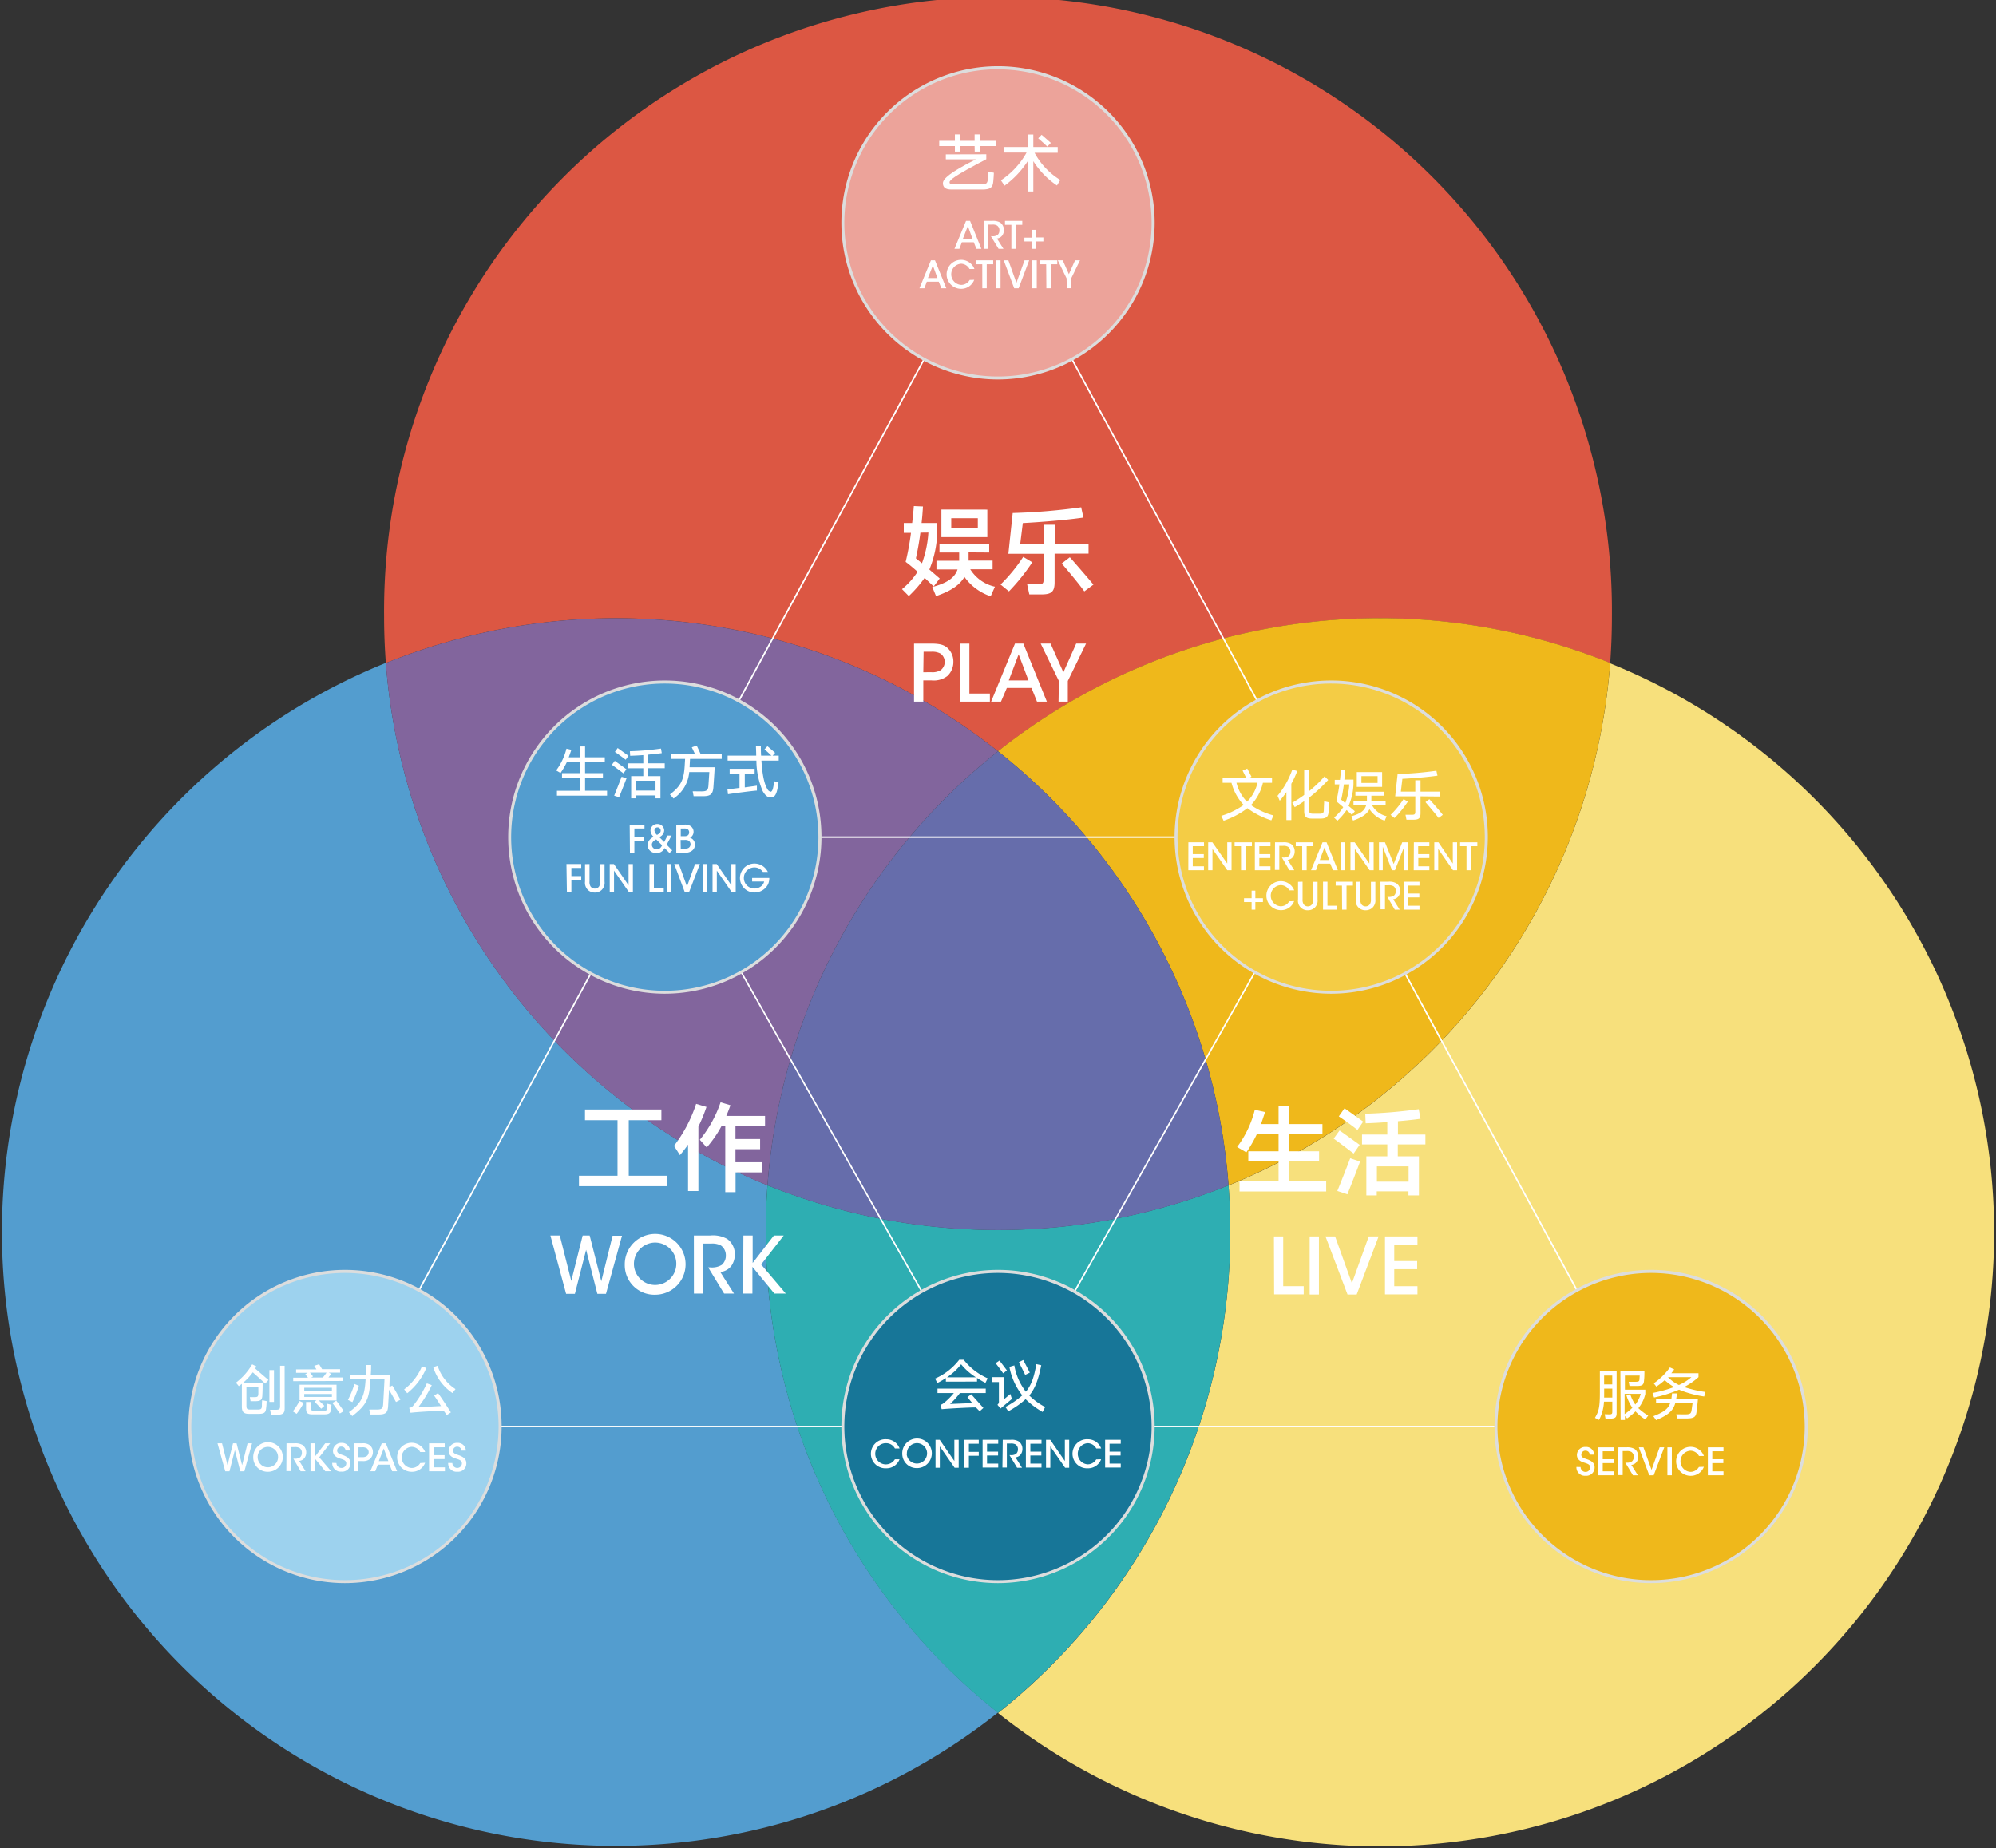 <svg xmlns="http://www.w3.org/2000/svg" viewBox="0 0 404.97 375.08"><rect x="0" y="0" width="404.97" height="375.08" fill="#333333" stroke="none"/><defs><style>.cls-1{isolation:isolate;}.cls-2{fill:#dc5743;}.cls-10,.cls-2,.cls-9{mix-blend-mode:overlay;}.cls-3{fill:#539dcf;}.cls-4{fill:#82659d;}.cls-5{fill:#f7e07c;}.cls-6{fill:#efb81b;}.cls-7{fill:#2eaeb2;}.cls-8,.cls-9{fill:#666dab;}.cls-10{fill:#efb135;}.cls-11{fill:#efbcd3;}.cls-12{fill:#eaa03a;}.cls-13{fill:#fff;}.cls-14{fill:#eca39a;}.cls-15{fill:#dcdddd;}.cls-16{fill:#f4cc45;}.cls-17{fill:#9dd2ee;}.cls-18{fill:#177698;}</style></defs><title>oxo-city-diagram</title><g class="cls-1"><g id="图层_1" data-name="图层 1"><path class="cls-2" d="M202.49,152.46a124.65,124.65,0,0,1,124.2-17.91c.23-3.13.35-6.3.35-9.49a124.56,124.56,0,1,0-249.11,0c0,3.19.12,6.36.36,9.49a124.65,124.65,0,0,1,124.2,17.91Z"/><path class="cls-3" d="M155.36,250c0-3.19.12-6.36.36-9.49a124.64,124.64,0,0,1-77.43-106,124.57,124.57,0,1,0,124.2,213A124.31,124.31,0,0,1,155.36,250Z"/><path class="cls-4" d="M155.72,240.53a124.28,124.28,0,0,1,46.77-88.07,124.65,124.65,0,0,0-124.2-17.91A124.64,124.64,0,0,0,155.72,240.53Z"/><path class="cls-5" d="M326.69,134.55a124.66,124.66,0,0,1-77.43,106c.23,3.13.35,6.3.35,9.49a124.34,124.34,0,0,1-47.12,97.57,124.57,124.57,0,1,0,124.2-213Z"/><path class="cls-6" d="M202.49,152.46a124.35,124.35,0,0,1,46.77,88.07,124.66,124.66,0,0,0,77.43-106,124.65,124.65,0,0,0-124.2,17.91Z"/><path class="cls-7" d="M249.61,250c0-3.19-.12-6.36-.35-9.49a125,125,0,0,1-93.54,0c-.24,3.13-.36,6.3-.36,9.49a124.31,124.31,0,0,0,47.13,97.57A124.34,124.34,0,0,0,249.61,250Z"/><path class="cls-8" d="M202.49,152.46a124.28,124.28,0,0,0-46.77,88.07,125,125,0,0,0,93.54,0A124.35,124.35,0,0,0,202.49,152.46Z"/><circle class="cls-9" cx="202.49" cy="45.23" r="31.47"/><circle class="cls-3" cx="134.89" cy="169.87" r="31.47"/><circle class="cls-3" cx="70.02" cy="289.47" r="31.47"/><circle class="cls-10" cx="334.96" cy="289.47" r="31.47"/><circle class="cls-11" cx="202.49" cy="289.47" r="31.47"/><circle class="cls-12" cx="270.09" cy="169.87" r="31.47"/><rect class="cls-13" x="65.9" y="229.51" width="73.1" height="0.32" transform="translate(-148.28 210.25) rotate(-61.53)"/><rect class="cls-13" x="129.27" y="107.4" width="78.84" height="0.32" transform="translate(-6.27 204.57) rotate(-61.53)"/><rect class="cls-13" x="302.36" y="193.12" width="0.32" height="73.1" transform="translate(-72.9 172.01) rotate(-28.47)"/><rect class="cls-13" x="236.13" y="68.13" width="0.32" height="78.84" transform="translate(-22.69 125.67) rotate(-28.47)"/><rect class="cls-13" x="101.49" y="289.32" width="69.52" height="0.31"/><rect class="cls-13" x="233.67" y="289.32" width="69.52" height="0.31"/><rect class="cls-13" x="166.36" y="169.72" width="72.26" height="0.31"/><rect class="cls-13" x="168.53" y="192.45" width="0.31" height="74.44" transform="translate(-91.18 112.73) rotate(-29.48)"/><rect class="cls-13" x="199.07" y="229.52" width="74.44" height="0.31" transform="translate(-79.86 322.59) rotate(-60.56)"/><circle class="cls-14" cx="202.49" cy="45.23" r="31.47"/><path class="cls-15" d="M202.49,77a31.78,31.78,0,1,1,31.78-31.78A31.81,31.81,0,0,1,202.49,77Zm0-62.94a31.17,31.17,0,1,0,31.16,31.16A31.2,31.2,0,0,0,202.49,14.07Z"/><path class="cls-15" d="M134.89,201.65a31.78,31.78,0,1,1,31.78-31.78A31.82,31.82,0,0,1,134.89,201.65Zm0-62.94a31.17,31.17,0,1,0,31.16,31.16A31.2,31.2,0,0,0,134.89,138.71Z"/><circle class="cls-16" cx="270.09" cy="169.87" r="31.47"/><path class="cls-15" d="M270.09,201.65a31.78,31.78,0,1,1,31.78-31.78A31.81,31.81,0,0,1,270.09,201.65Zm0-62.94a31.17,31.17,0,1,0,31.16,31.16A31.2,31.2,0,0,0,270.09,138.71Z"/><circle class="cls-17" cx="70.02" cy="289.47" r="31.47"/><path class="cls-15" d="M70,321.25a31.78,31.78,0,1,1,31.78-31.78A31.81,31.81,0,0,1,70,321.25Zm0-62.94a31.17,31.17,0,1,0,31.16,31.16A31.2,31.2,0,0,0,70,258.31Z"/><circle class="cls-18" cx="202.49" cy="289.47" r="31.47"/><path class="cls-15" d="M202.49,321.25a31.78,31.78,0,1,1,31.78-31.78A31.81,31.81,0,0,1,202.49,321.25Zm0-62.94a31.17,31.17,0,1,0,31.16,31.16A31.2,31.2,0,0,0,202.49,258.31Z"/><circle class="cls-6" cx="334.96" cy="289.47" r="31.47"/><path class="cls-15" d="M335,321.25a31.78,31.78,0,1,1,31.78-31.78A31.82,31.82,0,0,1,335,321.25Zm0-62.94a31.17,31.17,0,1,0,31.16,31.16A31.2,31.2,0,0,0,335,258.31Z"/><path class="cls-13" d="M197.74,29.64h-2.91v1.13h-1.09V29.64h-3.18V28.59h3.18V27.28h1.09v1.31h2.91V27.28h1.08v1.31H202v1.05h-3.16v1.13h-1.08Zm2.37,1.67v1c-6.62,3.46-7.45,4.23-7.45,4.69,0,.29.26.42.73.42h5.7c1,0,1.25-.2,1.32-1,0-.36.09-1.32.1-1.61l1.14.25c0,.28-.08,1.36-.12,1.75-.1,1.28-.61,1.65-2.28,1.65h-6.2c-1.26,0-1.74-.46-1.74-1.3S192.7,35,198,32.33h-6.1v-1Z"/><path class="cls-13" d="M208.53,32.68a18.68,18.68,0,0,1-4.72,5l-.73-1.09a16.11,16.11,0,0,0,5.2-5.63h-4.63V29.84h4.88V27.3h1.12v2.54h4.95V31h-4.7a14.5,14.5,0,0,0,5.22,5.52l-.67,1.12a16.62,16.62,0,0,1-4.8-4.93v6.15h-1.12Zm2.11-4.61.69-.71c.48.39,1.31,1.14,1.88,1.64l-.72.75C212,29.27,211.15,28.51,210.64,28.07Z"/><path class="cls-13" d="M187.6,117.26a24.21,24.21,0,0,1-3.21,3.69l-1.38-1.4a15.31,15.31,0,0,0,3.16-3.53c-.86-.76-1.7-1.48-2.42-2a53.32,53.32,0,0,0,1.08-5.89h-1.46v-2h1.7c.16-1.24.26-2.42.34-3.43l1.85.08c-.06,1-.14,2.17-.28,3.35h3.18v1.93a21.23,21.23,0,0,1-1.6,7.51l2.1,1.81L189.44,119Zm-.86-9.17c-.24,1.9-.59,3.76-.91,5.21l1.23,1a22,22,0,0,0,1.3-6.23Zm9.78,4c0,.51,0,1.07,0,1.47v.2h4.87v1.76h-4.53a7.89,7.89,0,0,0,5,3.53L201,121a10.71,10.71,0,0,1-5.32-3.93c-1,1.69-2.82,2.89-5.77,3.89l-.76-1.84c3-.82,4.51-1.82,5.13-3.57H190v-1.76h4.61a1,1,0,0,0,0-.24c0-.32,0-.86,0-1.43h-4v-1.72h10.09v1.72Zm3.8-8.67V109H191V103.4ZM193,107.24h5.39v-2.08H193Z"/><path class="cls-13" d="M204.71,120,203,118.61A32.56,32.56,0,0,0,207.6,113l1.84,1.1A40.88,40.88,0,0,1,204.71,120Zm9.26-7.64v5.8c0,2-.7,2.46-2.77,2.46h-2.36l-.44-2.06h2.12c1.07,0,1.21-.14,1.21-1v-5.18h-7.14l.88-8.27a123.29,123.29,0,0,0,13.89-1.16l.46,2.08c-3.58.52-8.63.92-12.3,1.12l-.52,4.19h4.73v-3.85H214v3.85h6.86v2Zm1.42,2,1.67-1.28c1.14,1.28,3.42,3.9,4.79,5.55L220,120C218.8,118.33,216.6,115.72,215.39,114.32Z"/><path class="cls-13" d="M127.57,227.31v11.28h7.82v2.11H117.47v-2.11h7.82V227.31h-6.6v-2.17h15.5v2.17Z"/><path class="cls-13" d="M139.6,232.28c-.53.74-1.07,1.44-1.65,2.12l-1.2-1.88a28.7,28.7,0,0,0,4.49-8.52l2.1.62a33.44,33.44,0,0,1-1.64,4v13.07h-2.1Zm9.64,5.63v4h-2.09V228.51h-.76a23.55,23.55,0,0,1-3,4.33l-1.4-1.56a24.21,24.21,0,0,0,4.21-7.6l2,.6c-.26.74-.54,1.46-.84,2.17h7.86v2.06h-6v2.62h5v2.07h-5v2.64h5.45v2.07Z"/><path class="cls-13" d="M255.84,228.1h3.57v-3.6h2.16v3.6h6.74v2.05h-6.74v3.47h6.06v2h-6.06v4.09h7.5v2.06H251.49v-2.06h7.92v-4.09h-6.14v-2h6.14v-3.47H255a25.09,25.09,0,0,1-2.13,3.69L251,232.75a21.07,21.07,0,0,0,3.59-7.55l2.08.46C256.38,226.54,256.12,227.34,255.84,228.1Z"/><path class="cls-13" d="M270.59,231.05l1.2-1.66c1,.72,2.95,2.1,4.07,2.92l-1.22,1.77C273.52,233.21,271.55,231.73,270.59,231.05Zm2.79,11.3-2.05-.68c.42-1,2.27-5.67,2.61-6.63l2,.66C275.64,236.64,273.72,241.47,273.38,242.35Zm-1.75-15.81,1.16-1.64c.87.6,2.83,2,3.79,2.7l-1.16,1.69C274.52,228.56,272.57,227.16,271.63,226.54Zm12,1v2.69h5.57v2H283.6v2.41h4.29v7.93h-2.13v-.82h-6.43v.82h-2.11v-7.93h4.25v-2.41h-5.13v-2h5.13v-2.53c-1.54.12-3.08.2-4.39.24L277,226a99.36,99.36,0,0,0,10.85-.92l.36,1.94C287,227.2,285.34,227.38,283.6,227.52Zm-4.27,12.25h6.43v-3.11h-6.43Z"/><path class="cls-13" d="M115.39,153.67h2.32v-2.2h1v2.2h4v1h-4v2.22h3.62v1h-3.62v2.57h4.46v1H113v-1h4.69v-2.57h-3.66v-1h3.66v-2.22H115a15.06,15.06,0,0,1-1.27,2.18l-.89-.51a12.43,12.43,0,0,0,2.09-4.42l1,.23C115.74,152.68,115.58,153.19,115.39,153.67Z"/><path class="cls-13" d="M124.15,155.19l.58-.8c.6.42,1.71,1.23,2.36,1.71l-.59.84C125.85,156.45,124.71,155.59,124.15,155.19Zm1.46,6.6-1-.32c.23-.56,1.31-3.29,1.51-3.85l1,.32C126.92,158.48,125.81,161.28,125.61,161.79Zm-.85-9.21.56-.79,2.19,1.57-.56.81C126.43,153.75,125.3,152.94,124.76,152.58Zm6.77.56v1.75h3.34v1h-3.34v1.6H134V162h-1v-.58h-3.94V162h-1v-4.5h2.46v-1.6h-3.08v-1h3.08v-1.67c-.93.07-1.86.11-2.66.14l-.06-.93a54.53,54.53,0,0,0,6.31-.54l.16.93C133.54,152.94,132.57,153,131.53,153.14Zm-2.47,7.28H133v-2h-3.94Z"/><path class="cls-13" d="M142.27,160.59c1.12,0,1.39-.23,1.46-1.12l.19-2.8h-4.08a7.18,7.18,0,0,1-3.18,5.37l-.74-.83c2.3-1.76,2.83-3,3-5.88L139,154h-2.92v-1H141c-.21-.47-.56-1.19-.64-1.36l1-.35.79,1.71h4.28v1H140l-.08,1.45a1.93,1.93,0,0,0,0,.24H145c0,.41-.23,3.72-.26,4.12-.12,1.39-.63,1.76-2.12,1.76h-1.89l-.19-1Z"/><path class="cls-13" d="M147.7,161.17l-.11-1c.22,0,1.27-.14,2.45-.29V157h-2V156h5.07V157h-2v2.78c1.16-.16,2.23-.3,2.46-.35l0,1C153,160.43,148.25,161.06,147.7,161.17Zm6.79-6.83c.18,3,.6,4.82,1.26,5.87a.92.92,0,0,0,.64.45c.11,0,.35-.2.47-.81.07-.31.18-.95.24-1.32l.86.28c-.06.38-.18,1.17-.29,1.58-.29,1.16-.73,1.44-1.29,1.44s-1.08-.32-1.64-1.31a15.85,15.85,0,0,1-1.27-6.18h-5.84v-1h5.8c0-.65-.05-1.7-.06-2h1c0,.39,0,1.16.05,2h2.11c-.41-.38-1.07-1-1.42-1.28l.6-.64c.35.29,1.18,1,1.56,1.35l-.51.57H158v1Z"/><path class="cls-13" d="M191.91,280.37v-.72a16,16,0,0,1-1.74,1l-.45-.9a12.51,12.51,0,0,0,4.9-3.82h.9a12.71,12.71,0,0,0,4.87,3.77l-.45.92a15,15,0,0,1-1.71-1v.74ZM198,285.6c-1.29,0-5.17.2-6.95.36l-.21-.89a2.06,2.06,0,0,0,.69-.39,13.93,13.93,0,0,0,2-2h-3.32v-.9H200v.9h-5.24a16.06,16.06,0,0,1-2,2.22l4.52-.18-1-1.19.77-.6,2.47,2.77-.76.67Zm-5.83-6.11H198a12.61,12.61,0,0,1-3-2.64A12.13,12.13,0,0,1,192.14,279.49Z"/><path class="cls-13" d="M203,285.82l-.63-.76a.85.85,0,0,0,.3-.79v-3.81h-1.34v-1h2.31V284l1.35-1.13.31,1C205.09,284.08,203.85,285.08,203,285.82Zm-1-9.19.78-.53c.37.47,1.1,1.44,1.52,2l-.77.58C203.16,278.16,202.4,277.12,202,276.63Zm6.09,7.29a17.13,17.13,0,0,1-3.52,2.46l-.58-.88a17.06,17.06,0,0,0,3.42-2.35,13.2,13.2,0,0,1-2.61-5.77l1-.3a11.88,11.88,0,0,0,2.34,5.33c1.12-1.35,1.68-3,2.12-5.59l1,.22c-.57,2.84-1.21,4.67-2.43,6.14a13.44,13.44,0,0,0,3.22,2.34l-.52,1A17.07,17.07,0,0,1,208.08,283.92Zm-1.37-7.49.88-.45c.33.61,1,1.91,1.34,2.56L208,279C207.69,278.33,207.05,277.07,206.71,276.43Z"/><path class="cls-13" d="M326.46,287c.57,0,.66-.09.66-.57v-2h-1.69a8.73,8.73,0,0,1-1,3.7l-.83-.42c.75-1.3,1-2,1-5.17v-4.31H328v8.53c0,.84-.3,1.1-1.26,1.1h-1l-.16-.88Zm-1-3.4h1.66v-1.82h-1.65v1.17C325.47,283.15,325.47,283.37,325.46,283.58Zm0-2.67h1.65v-1.79h-1.65Zm3.3-2.69h4.88c0,.26,0,1.34-.08,1.87-.05.89-.35,1.13-1.34,1.13h-1.61l-.16-.84h1.37c.62,0,.8-.09.81-.52l.05-.74h-3V282h4.14v.87a7.18,7.18,0,0,1-1.41,2.88,10.9,10.9,0,0,0,2,1.49l-.58.79a9.52,9.52,0,0,1-2-1.63,14.16,14.16,0,0,1-1.7,1.42l-.44-.49v.81h-.88Zm3,6.81a6.11,6.11,0,0,0,1.13-2.21h-3.27v4.1a10.67,10.67,0,0,0,1.57-1.27,9.42,9.42,0,0,1-1.2-2.51l.77-.26A7,7,0,0,0,331.79,285Z"/><path class="cls-13" d="M340.67,282a27.14,27.14,0,0,1-5.08,1.59l-.31-.92a27.62,27.62,0,0,0,4.37-1.2,12,12,0,0,1-1.89-1.4,14.4,14.4,0,0,1-1.7,1.31l-.53-.67a13.42,13.42,0,0,0,3.28-3.22l.87.39a8.28,8.28,0,0,1-.58.78h5.51v.8a13.61,13.61,0,0,1-2.91,2,22.69,22.69,0,0,0,4.31,1l-.24.92A21.26,21.26,0,0,1,340.67,282Zm1.24,5c1,0,1.2-.16,1.3-.87l.2-1.41H339.9c-.44,1.59-1.47,2.43-3.89,3.46l-.56-.81c2.14-.82,3-1.49,3.42-2.65H336v-.84h3.11c.06-.46.11-.89.13-1.12h1c0,.23-.08.65-.15,1.11h4.4c0,.37-.22,2.21-.28,2.65-.11,1-.56,1.31-1.95,1.31h-2l-.16-.84Zm-1.27-5.95a10,10,0,0,0,2.53-1.59h-4.75A7.64,7.64,0,0,0,340.64,281.05Z"/><path class="cls-13" d="M188.81,130.6c1.83,0,2.61.23,3.32.79a3.72,3.72,0,0,1,1.3,2.9,3.87,3.87,0,0,1-1.23,2.9,4.58,4.58,0,0,1-3.21.88h-1.66v4.31h-1.88V130.6Zm-1.48,5.81H189a3.29,3.29,0,0,0,1.83-.4,2.11,2.11,0,0,0,0-3.38,3.5,3.5,0,0,0-1.88-.38h-1.56Z"/><path class="cls-13" d="M194.8,130.6h1.88v10.13h4.16v1.65h-6Z"/><path class="cls-13" d="M203.09,142.38h-2l4.84-11.78h1.7l4.77,11.78h-2l-1.12-2.78h-5Zm3.58-9.6-2,5.3h4Z"/><path class="cls-13" d="M214.84,138.19l-3.69-7.59h2l2.6,5.83,2.6-5.83h2l-3.7,7.59v4.19h-1.88Z"/><path class="cls-13" d="M111.67,250.71h1.91l2.33,9.23,2.31-9.23h1.42L122,260l2.29-9.24h1.91l-3.25,11.79H121.2l-2.28-8.93-2.28,8.93h-1.78Z"/><path class="cls-13" d="M126.76,256.67a6.17,6.17,0,1,1,6.15,6.06,6,6,0,0,1-6.15-6.06Zm1.86-.06a4.3,4.3,0,1,0,4.32-4.46,4.33,4.33,0,0,0-4.32,4.46Z"/><path class="cls-13" d="M140.78,250.71h3.33a5.91,5.91,0,0,1,3.42.69,3.79,3.79,0,0,1,1.56,3.19,4,4,0,0,1-.67,2.24,3.18,3.18,0,0,1-2.28,1.29l2.78,4.38h-2l-3.24-5.32h.42a3.77,3.77,0,0,0,2.35-.51,2.48,2.48,0,0,0,.82-1.93,2.44,2.44,0,0,0-1-2,3.73,3.73,0,0,0-2-.38h-1.6V262.5h-1.88Z"/><path class="cls-13" d="M150.83,250.71h1.88v5.58l4.31-5.58h2l-4.59,5.88,5,5.91h-2.31l-4.46-5.43v5.43h-1.88Z"/><path class="cls-13" d="M258.47,250.9h1.88V261h4.16v1.66h-6Z"/><path class="cls-13" d="M265.72,250.9h1.88v11.79h-1.88Z"/><path class="cls-13" d="M268.93,250.9h1.95l3.41,9.5,3.42-9.5h2l-4.45,11.79h-1.86Z"/><path class="cls-13" d="M281,250.9h6.59v1.66h-4.71v3.34h4.65v1.65h-4.65V261h4.71v1.66H281Z"/><path class="cls-13" d="M194.65,50.5h-1L196,44.83h.82l2.29,5.67h-1l-.54-1.34h-2.42Zm1.72-4.62-1,2.55h1.93Z"/><path class="cls-13" d="M199.68,44.83h1.61a2.9,2.9,0,0,1,1.64.33,1.83,1.83,0,0,1,.75,1.54,1.91,1.91,0,0,1-.32,1.08,1.57,1.57,0,0,1-1.09.62l1.33,2.1h-1l-1.55-2.56h.2a1.82,1.82,0,0,0,1.13-.24,1.21,1.21,0,0,0,.39-.93,1.13,1.13,0,0,0-.48-1,1.75,1.75,0,0,0-1-.19h-.77V50.5h-.91Z"/><path class="cls-13" d="M205.2,45.63h-1.3v-.8h3.51v.8h-1.3V50.5h-.91Z"/><path class="cls-13" d="M210.15,48.19h1.54V49h-1.54V50.5h-.77V49h-1.54v-.77h1.54V46.64h.77Z"/><path class="cls-13" d="M187.55,58.5h-1l2.33-5.67h.82L192,58.5h-1l-.54-1.34h-2.42Zm1.72-4.62-1,2.55h1.93Z"/><path class="cls-13" d="M197.66,56.78A2.81,2.81,0,0,1,195,58.61a2.94,2.94,0,1,1,0-5.88,2.88,2.88,0,0,1,2.7,1.86h-1A2,2,0,0,0,195,53.52a2.15,2.15,0,0,0,0,4.29,2,2,0,0,0,1.74-1Z"/><path class="cls-13" d="M199.29,53.63H198v-.8h3.51v.8h-1.31V58.5h-.9Z"/><path class="cls-13" d="M202.1,52.83H203V58.5h-.91Z"/><path class="cls-13" d="M203.65,52.83h.94l1.63,4.57,1.65-4.57h.94l-2.14,5.67h-.9Z"/><path class="cls-13" d="M209.44,52.83h.91V58.5h-.91Z"/><path class="cls-13" d="M212.26,53.63H211v-.8h3.51v.8h-1.3V58.5h-.91Z"/><path class="cls-13" d="M216.4,56.49l-1.78-3.66h1l1.25,2.81,1.25-2.81h1l-1.78,3.66v2h-.9Z"/><path class="cls-13" d="M127.76,167.33h3v.79h-2.05v1.66h2v.79h-2V173h-.9Z"/><path class="cls-13" d="M136.26,169.55l-1,1.85,1.13,1.16-.55.53-1-1a1.7,1.7,0,0,1-1.65,1,1.68,1.68,0,0,1-1.82-1.62,2,2,0,0,1,1.26-1.65,1.85,1.85,0,0,1-.65-1.26,1.36,1.36,0,0,1,1.4-1.35,1.34,1.34,0,0,1,1.38,1.32,1.52,1.52,0,0,1-1,1.33l1,1,.67-1.31Zm-3.12.78c-.62.31-.88.67-.88,1.09a.93.93,0,0,0,1,.91c.56,0,.83-.31,1.08-.8Zm.26-2.44a.62.62,0,0,0-.62.63,1.41,1.41,0,0,0,.52.9c.47-.26.75-.46.75-.88a.64.64,0,0,0-.65-.65Z"/><path class="cls-13" d="M137.21,167.33h1.7a2,2,0,0,1,1.2.3A1.39,1.39,0,0,1,140,170a1.41,1.41,0,0,1,1,1.4,1.49,1.49,0,0,1-.69,1.29,2.16,2.16,0,0,1-1.43.33h-1.67Zm.91,2.35h.74a1.45,1.45,0,0,0,.57-.09.73.73,0,0,0,.39-.7.71.71,0,0,0-.39-.67,1.25,1.25,0,0,0-.59-.1h-.72Zm0,2.52H139a1.82,1.82,0,0,0,.6-.09.87.87,0,0,0,0-1.58,1.63,1.63,0,0,0-.68-.09h-.83Z"/><path class="cls-13" d="M114.93,175.33h3v.79h-2v1.66h2v.79h-2V181h-.91Z"/><path class="cls-13" d="M119.61,175.33v3.53a1.72,1.72,0,0,0,.2,1,1,1,0,0,0,.88.45,1,1,0,0,0,.86-.43,1.68,1.68,0,0,0,.21-1v-3.53h.9v3.53a2,2,0,0,1-.62,1.74,1.93,1.93,0,0,1-1.35.5,2,2,0,0,1-1.37-.49,2.05,2.05,0,0,1-.62-1.75v-3.53Z"/><path class="cls-13" d="M127.53,179.64l0-4.31h.88V181h-.83l-3-4.32,0,4.32h-.87v-5.66h.85Z"/><path class="cls-13" d="M131.77,175.33h.9v4.87h2V181h-2.9Z"/><path class="cls-13" d="M135.26,175.33h.9V181h-.9Z"/><path class="cls-13" d="M136.8,175.33h.94l1.64,4.56,1.64-4.56H142L139.82,181h-.9Z"/><path class="cls-13" d="M142.6,175.33h.9V181h-.9Z"/><path class="cls-13" d="M148.39,179.64l0-4.31h.88V181h-.83l-3-4.32,0,4.32h-.87v-5.66h.85Z"/><path class="cls-13" d="M154.78,176.93a2.38,2.38,0,0,0-.52-.53,2,2,0,0,0-1.2-.38,2.14,2.14,0,0,0,0,4.28,2.12,2.12,0,0,0,1.31-.42,1.7,1.7,0,0,0,.67-1H152.6v-.73h3.49a3.22,3.22,0,0,1-.25,1.27,3.07,3.07,0,0,1-2.77,1.69,2.94,2.94,0,1,1,0-5.88,3,3,0,0,1,2.72,1.71Z"/><path class="cls-13" d="M241.11,170.92h3.17v.79H242v1.61h2.24v.79H242v1.68h2.27v.8h-3.17Z"/><path class="cls-13" d="M249,175.23v-4.31h.87v5.67H249l-3-4.32v4.32h-.87v-5.67h.85Z"/><path class="cls-13" d="M251.79,171.71h-1.3v-.79H254v.79h-1.3v4.88h-.9Z"/><path class="cls-13" d="M254.6,170.92h3.17v.79h-2.26v1.61h2.23v.79h-2.23v1.68h2.26v.8H254.6Z"/><path class="cls-13" d="M258.69,170.92h1.6a2.79,2.79,0,0,1,1.64.33,1.8,1.8,0,0,1,.75,1.53,1.88,1.88,0,0,1-.32,1.08,1.54,1.54,0,0,1-1.09.62l1.33,2.11h-1L260.09,174h.2a1.83,1.83,0,0,0,1.13-.25,1.2,1.2,0,0,0,.39-.92,1.15,1.15,0,0,0-.48-1,1.85,1.85,0,0,0-1-.19h-.77v4.88h-.9Z"/><path class="cls-13" d="M264.2,171.71h-1.3v-.79h3.51v.79h-1.3v4.88h-.91Z"/><path class="cls-13" d="M267,176.59h-1l2.33-5.67h.82l2.29,5.67h-1l-.54-1.34h-2.42Zm1.72-4.62-.95,2.55h1.93Z"/><path class="cls-13" d="M272,170.92h.9v5.67H272Z"/><path class="cls-13" d="M277.83,175.23l0-4.31h.87v5.67h-.82l-3-4.32,0,4.32H274v-5.67h.85Z"/><path class="cls-13" d="M279.78,176.59v-5.67H281l1.77,4.39,1.73-4.39h1.24v5.67h-.84l0-4.78-1.88,4.78h-.59l-1.88-4.78,0,4.78Z"/><path class="cls-13" d="M286.86,170.92H290v.79h-2.27v1.61H290v.79h-2.24v1.68H290v.8h-3.17Z"/><path class="cls-13" d="M294.76,175.23v-4.31h.87v5.67h-.83l-3-4.32v4.32H291v-5.67h.85Z"/><path class="cls-13" d="M297.54,171.71h-1.3v-.79h3.5v.79h-1.3v4.88h-.9Z"/><path class="cls-13" d="M254.7,182.27h1.54v.78H254.7v1.54h-.76v-1.54H252.4v-.78h1.54v-1.54h.76Z"/><path class="cls-13" d="M262.57,182.86a2.8,2.8,0,0,1-2.69,1.83,2.94,2.94,0,1,1,0-5.88,2.89,2.89,0,0,1,2.7,1.86h-1a2,2,0,0,0-1.75-1.06,2.15,2.15,0,0,0,0,4.29,2,2,0,0,0,1.74-1Z"/><path class="cls-13" d="M264.28,178.92v3.54a1.69,1.69,0,0,0,.2,1,1,1,0,0,0,.88.46,1,1,0,0,0,.85-.44,1.61,1.61,0,0,0,.22-1v-3.54h.89v3.54a2,2,0,0,1-.61,1.74,2,2,0,0,1-1.35.49,1.93,1.93,0,0,1-2-2.23v-3.54Z"/><path class="cls-13" d="M268.43,178.92h.9v4.87h2v.8h-2.9Z"/><path class="cls-13" d="M272.27,179.71H271v-.79h3.5v.79h-1.3v4.88h-.9Z"/><path class="cls-13" d="M276,178.92v3.54a1.69,1.69,0,0,0,.2,1,1,1,0,0,0,.88.46,1,1,0,0,0,.86-.44,1.67,1.67,0,0,0,.21-1v-3.54h.9v3.54a2.06,2.06,0,0,1-.62,1.74,2,2,0,0,1-1.35.49,1.93,1.93,0,0,1-2-2.23v-3.54Z"/><path class="cls-13" d="M280.08,178.92h1.6a2.77,2.77,0,0,1,1.64.33,1.8,1.8,0,0,1,.76,1.53,1.89,1.89,0,0,1-.33,1.08,1.54,1.54,0,0,1-1.09.62l1.33,2.11h-1L281.48,182h.2a1.83,1.83,0,0,0,1.13-.25,1.2,1.2,0,0,0,.39-.92,1.15,1.15,0,0,0-.48-1,1.85,1.85,0,0,0-1-.19H281v4.88h-.9Z"/><path class="cls-13" d="M284.77,178.92H288v.79h-2.27v1.61h2.24v.79h-2.24v1.68H288v.8h-3.18Z"/><path class="cls-13" d="M44.13,292.89h.92l1.11,4.43,1.12-4.43H48l1.12,4.44,1.11-4.44h.91l-1.56,5.67h-.83l-1.1-4.3-1.09,4.3h-.86Z"/><path class="cls-13" d="M51.38,295.75a3,3,0,1,1,3,2.91,2.91,2.91,0,0,1-3-2.91Zm.9,0a2.07,2.07,0,1,0,2.08-2.14,2.08,2.08,0,0,0-2.08,2.14Z"/><path class="cls-13" d="M58.13,292.89h1.6a2.83,2.83,0,0,1,1.65.33,1.82,1.82,0,0,1,.75,1.53,1.89,1.89,0,0,1-.33,1.08,1.52,1.52,0,0,1-1.09.62L62,298.56h-1L59.53,296h.2a1.83,1.83,0,0,0,1.13-.25,1.2,1.2,0,0,0,.39-.92,1.15,1.15,0,0,0-.48-1,1.83,1.83,0,0,0-1-.18H59v4.87h-.9Z"/><path class="cls-13" d="M63,292.89h.91v2.68l2.07-2.68h1l-2.21,2.83,2.43,2.84H66l-2.14-2.62v2.62H63Z"/><path class="cls-13" d="M68.26,296.88a1,1,0,0,0,1,1,.94.94,0,0,0,1-.91c0-.62-.54-.77-1.27-1-.44-.14-1.43-.47-1.43-1.54a1.66,1.66,0,0,1,1.78-1.63A1.61,1.61,0,0,1,71,294.34h-.89a.83.83,0,0,0-.85-.79.81.81,0,0,0-.86.79c0,.56.43.69,1.34,1,.7.3,1.36.66,1.36,1.58a1.67,1.67,0,0,1-1.83,1.71,1.7,1.7,0,0,1-1.86-1.78Z"/><path class="cls-13" d="M73.44,292.89a2.27,2.27,0,0,1,1.59.38,1.78,1.78,0,0,1,.63,1.4,1.87,1.87,0,0,1-.59,1.39,2.21,2.21,0,0,1-1.55.42h-.79v2.08h-.91v-5.67Zm-.71,2.8h.78a1.53,1.53,0,0,0,.88-.2,1,1,0,0,0,0-1.62,1.67,1.67,0,0,0-.9-.18h-.75Z"/><path class="cls-13" d="M76.14,298.56h-1l2.32-5.67h.82l2.29,5.67h-1l-.53-1.34H76.66Zm1.72-4.62-1,2.55h1.93Z"/><path class="cls-13" d="M86.25,296.83a2.8,2.8,0,0,1-2.69,1.83,2.94,2.94,0,1,1,2.7-4h-1a2,2,0,0,0-1.75-1.06,2.15,2.15,0,0,0,0,4.29,2,2,0,0,0,1.75-1Z"/><path class="cls-13" d="M87.06,292.89h3.17v.8H88v1.6H90.2v.79H88v1.68h2.27v.8H87.06Z"/><path class="cls-13" d="M91.78,296.88a1,1,0,0,0,1,1,.93.93,0,0,0,.94-.91c0-.62-.53-.77-1.26-1-.44-.14-1.43-.47-1.43-1.54a1.66,1.66,0,0,1,1.78-1.63,1.61,1.61,0,0,1,1.71,1.56h-.89a.83.83,0,0,0-.85-.79.81.81,0,0,0-.86.79c0,.56.42.69,1.34,1,.7.3,1.36.66,1.36,1.58a1.67,1.67,0,0,1-1.83,1.71,1.7,1.7,0,0,1-1.86-1.78Z"/><path class="cls-13" d="M182.51,296.12a2.81,2.81,0,0,1-2.69,1.83,2.95,2.95,0,1,1,0-5.89,2.86,2.86,0,0,1,2.7,1.87h-.95a2,2,0,0,0-1.76-1.07,2.15,2.15,0,1,0,1.76,3.26Z"/><path class="cls-13" d="M183.06,295a3,3,0,1,1,3,2.91,2.91,2.91,0,0,1-3-2.91Zm.9,0a2.07,2.07,0,1,0,2.07-2.15A2.07,2.07,0,0,0,184,295Z"/><path class="cls-13" d="M193.63,296.48l0-4.31h.88v5.67h-.83l-3-4.32,0,4.32h-.87v-5.67h.85Z"/><path class="cls-13" d="M195.58,292.17h3v.8h-2v1.65h2v.79h-2v2.43h-.91Z"/><path class="cls-13" d="M199.36,292.17h3.17v.8h-2.27v1.61h2.24v.78h-2.24V297h2.27v.8h-3.17Z"/><path class="cls-13" d="M203.45,292.17h1.6a2.79,2.79,0,0,1,1.64.33,1.82,1.82,0,0,1,.75,1.53,1.88,1.88,0,0,1-.32,1.08,1.5,1.5,0,0,1-1.09.62l1.33,2.11h-1l-1.55-2.56h.2a1.82,1.82,0,0,0,1.13-.24,1.21,1.21,0,0,0,.39-.93,1.17,1.17,0,0,0-.48-1,1.85,1.85,0,0,0-1-.18h-.77v4.87h-.9Z"/><path class="cls-13" d="M208.14,292.17h3.17v.8h-2.26v1.61h2.23v.78h-2.23V297h2.26v.8h-3.17Z"/><path class="cls-13" d="M216.05,296.48l0-4.31h.88v5.67h-.83l-3-4.32v4.32h-.87v-5.67h.85Z"/><path class="cls-13" d="M223.41,296.12a2.81,2.81,0,0,1-2.69,1.83,2.95,2.95,0,1,1,0-5.89,2.87,2.87,0,0,1,2.7,1.87h-1a2,2,0,0,0-1.75-1.07,2.15,2.15,0,0,0,0,4.29,2,2,0,0,0,1.74-1Z"/><path class="cls-13" d="M224.22,292.17h3.17v.8h-2.27v1.61h2.24v.78h-2.24V297h2.27v.8h-3.17Z"/><path class="cls-13" d="M320.69,297.69a1,1,0,0,0,1,1,.92.92,0,0,0,.94-.9c0-.63-.53-.77-1.26-1-.45-.15-1.43-.48-1.43-1.54a1.66,1.66,0,0,1,1.78-1.63,1.6,1.6,0,0,1,1.71,1.56h-.89a.83.83,0,0,0-.85-.8.82.82,0,0,0-.86.8c0,.55.42.69,1.34,1,.7.29,1.36.65,1.36,1.57a1.68,1.68,0,0,1-1.83,1.72,1.71,1.71,0,0,1-1.86-1.79Z"/><path class="cls-13" d="M324.28,293.7h3.17v.8h-2.27v1.61h2.24v.79h-2.24v1.67h2.27v.8h-3.17Z"/><path class="cls-13" d="M328.36,293.7H330a2.9,2.9,0,0,1,1.64.33,1.83,1.83,0,0,1,.75,1.54,1.91,1.91,0,0,1-.32,1.08,1.57,1.57,0,0,1-1.09.62l1.33,2.1h-1l-1.55-2.56h.2a1.82,1.82,0,0,0,1.13-.24,1.21,1.21,0,0,0,.39-.93,1.17,1.17,0,0,0-.48-1,1.85,1.85,0,0,0-1-.18h-.77v4.87h-.91Z"/><path class="cls-13" d="M332.5,293.7h.94l1.64,4.57,1.64-4.57h.94l-2.14,5.67h-.9Z"/><path class="cls-13" d="M338.3,293.7h.9v5.67h-.9Z"/><path class="cls-13" d="M345.7,297.65a2.81,2.81,0,0,1-2.69,1.83,2.94,2.94,0,1,1,0-5.88,2.88,2.88,0,0,1,2.7,1.86h-1a2,2,0,0,0-1.75-1.07,2.15,2.15,0,0,0,0,4.29,2,2,0,0,0,1.74-1Z"/><path class="cls-13" d="M346.51,293.7h3.17v.8h-2.27v1.61h2.24v.79h-2.24v1.67h2.27v.8h-3.17Z"/><path class="cls-13" d="M54,285.7c-.08,1-.42,1.2-1.65,1.2H50.58c-1.1,0-1.51-.33-1.51-1.5v-4.58c-.2.15-.4.31-.62.46l-.58-.7a12.7,12.7,0,0,0,3.29-3.72l.86.42c-.08.15-.15.29-.24.43.71.62,1.92,1.67,2.69,2.32l-.66.73c-.7-.65-1.8-1.64-2.52-2.28a11.46,11.46,0,0,1-2,2.14h4c0,.32,0,1.72-.06,2.4,0,1-.31,1.31-1.39,1.31h-1l-.15-.82h.94c.67,0,.75-.12.79-.7,0-.36,0-1.09,0-1.31H50v3.64c0,.75.1.89.85.89h1.4c.74,0,.86-.15.89-.77,0-.26,0-.78.06-1.13l.9.19C54.1,284.54,54.05,285.44,54,285.7Zm.66-7.68h.93v6.46h-.93Zm3.1,7.72c0,1-.31,1.33-1.49,1.33H55l-.2-1H56c.68,0,.83-.15.83-.73v-8.19h.92Z"/><path class="cls-13" d="M60.18,286.89l-.77-.5a12.57,12.57,0,0,0,1.35-2.09l.86.37A12.6,12.6,0,0,1,60.18,286.89Zm-.69-6.62v-.7h3l-.55-.7.47-.29H60.08v-.7H64.2l-.45-.72,1-.32c.16.27.43.72.6,1H69v.7H66.7l.48.26c-.11.16-.33.46-.54.73h3v.7Zm4.34,4.19.35-.33h-3.4V281h7.5v3.18H64.69l1.12,1.09-.65.6C64.86,285.48,64.16,284.77,63.83,284.46Zm-2.1-2.26h5.61v-.59H61.73Zm5.61,1.27v-.6H61.73v.6ZM67.15,286c-.07.77-.42,1-1.39,1H63.37c-.94,0-1.27-.25-1.27-1.16v-1.35h1v1.24c0,.42.16.58.63.58h1.84c.6,0,.73-.13.76-.53s0-.7,0-.94l.93.23Zm-4-6.46H65.5c.22-.26.54-.68.75-1H62.89c.22.28.52.64.62.78Zm4.3,5.14.78-.45c.43.57,1.11,1.49,1.51,2.11l-.78.48C68.57,286.26,67.88,285.29,67.45,284.71Z"/><path class="cls-13" d="M71.5,284.52l-.91-.45a17.17,17.17,0,0,0,1.32-3.23l.9.36A20,20,0,0,1,71.5,284.52ZM78.93,282c-.07,1.38-.15,2.76-.19,3.42-.09,1.2-.47,1.61-1.92,1.61H75.1l-.18-1h1.52c1,0,1.25-.21,1.3-1.06s.26-4.65.27-5.05H75.16c-.22,4.05-.82,5.2-3.68,7.43l-.69-.79c2.59-1.87,3.19-3.24,3.39-6.64H71.1V279h3.13l.07-2,1,0c0,.41,0,1.14-.07,1.94h3.85L79,281.47l.59-.31c.46.72,1.23,2.08,1.65,2.87l-.89.47C80,283.87,79.35,282.74,78.93,282Z"/><path class="cls-13" d="M82.62,282.72l-.62-.78a11.18,11.18,0,0,0,3.6-4.65l.9.31A13,13,0,0,1,82.62,282.72ZM90,286.24c-1.17.05-5.21.25-6.7.44l-.28-1a1.18,1.18,0,0,0,.77-.38,21.24,21.24,0,0,0,2.81-4.58l1,.36a23.8,23.8,0,0,1-2.74,4.48l4.62-.24c-.51-.78-1-1.59-1.4-2.12l.79-.51c.74,1,1.92,2.83,2.61,3.91l-.83.54Zm-2.08-8.8.87-.3a8.74,8.74,0,0,0,3.63,4.74l-.62.8A9.93,9.93,0,0,1,87.9,277.44Z"/><path class="cls-13" d="M253.09,164a16.77,16.77,0,0,1-4.83,2.55l-.47-1a15.47,15.47,0,0,0,4.54-2.21,10.17,10.17,0,0,1-2.47-4.49h-1.8v-.95h4.81l-.76-1.53.95-.41.86,1.67-.59.27h4.75v.95h-1.85a9.62,9.62,0,0,1-2.42,4.52,14.93,14.93,0,0,0,4.56,2.1l-.43,1A16.32,16.32,0,0,1,253.09,164Zm2-5.17h-4.22a8.23,8.23,0,0,0,2.14,3.86A7.85,7.85,0,0,0,255.14,158.81Z"/><path class="cls-13" d="M262,159.05v7.37h-1v-5.68a18.06,18.06,0,0,1-1.35,1.75l-.45-1a17.37,17.37,0,0,0,3-5.33l1,.3A19.62,19.62,0,0,1,262,159.05Zm3.59,2.82v2.47c0,.62.21.78.83.78h1.3c.67,0,.85-.15.87-.7,0-.37.05-1.33.07-1.82l1,.22c0,.51-.06,1.49-.11,1.94-.06,1-.46,1.35-1.64,1.35h-1.7c-1.19,0-1.6-.34-1.6-1.54v-2c-.62.43-1.26.84-1.92,1.22l-.51-.89a25.26,25.26,0,0,0,2.43-1.59v-5.11h1v4.34a25,25,0,0,0,3.13-3l.74.73A31.74,31.74,0,0,1,265.59,161.87Z"/><path class="cls-13" d="M273.21,164.38a13.2,13.2,0,0,1-1.88,2.18l-.66-.66a9.12,9.12,0,0,0,1.86-2.11c-.49-.44-1-.85-1.4-1.19a33.44,33.44,0,0,0,.62-3.43h-.94v-.92h1.06c.09-.74.16-1.45.2-2.05l.87,0c0,.61-.1,1.3-.18,2h1.85v.9a11.92,11.92,0,0,1-1,4.44l1.28,1.08-.59.73Zm-.55-5.21c-.15,1.14-.35,2.27-.54,3.11.24.21.53.44.82.7a12.06,12.06,0,0,0,.82-3.81Zm5.58,2.3c0,.32,0,.66,0,.92,0,.07,0,.13,0,.2h2.89v.83h-2.74a4.6,4.6,0,0,0,2.95,2.21l-.4.9a5.9,5.9,0,0,1-3.08-2.32c-.53,1-1.58,1.72-3.34,2.3l-.34-.87c1.8-.5,2.68-1.12,3-2.22h-2.57v-.83h2.73a1.85,1.85,0,0,1,0-.23l0-.89H275v-.81h5.76v.81Zm2.18-4.79v3h-5.14v-3Zm-4.2,2.2h3.28V157.5h-3.28Z"/><path class="cls-13" d="M282.94,166l-.8-.64a19,19,0,0,0,2.63-3.2l.87.51A22.81,22.81,0,0,1,282.94,166Zm5.27-4.4V165c0,1.08-.37,1.34-1.5,1.34h-1.35l-.2-1h1.22c.66,0,.77-.11.77-.66V161.6h-4.08l.49-4.53a72.86,72.86,0,0,0,7.87-.67l.22,1c-2.06.3-5,.54-7.12.64l-.31,2.6h2.93v-2.3h1.06v2.3h4v1Zm1,1.18.79-.61c.65.73,2,2.23,2.73,3.18l-.85.64C291.17,165.06,289.9,163.57,289.22,162.78Z"/></g></g></svg>